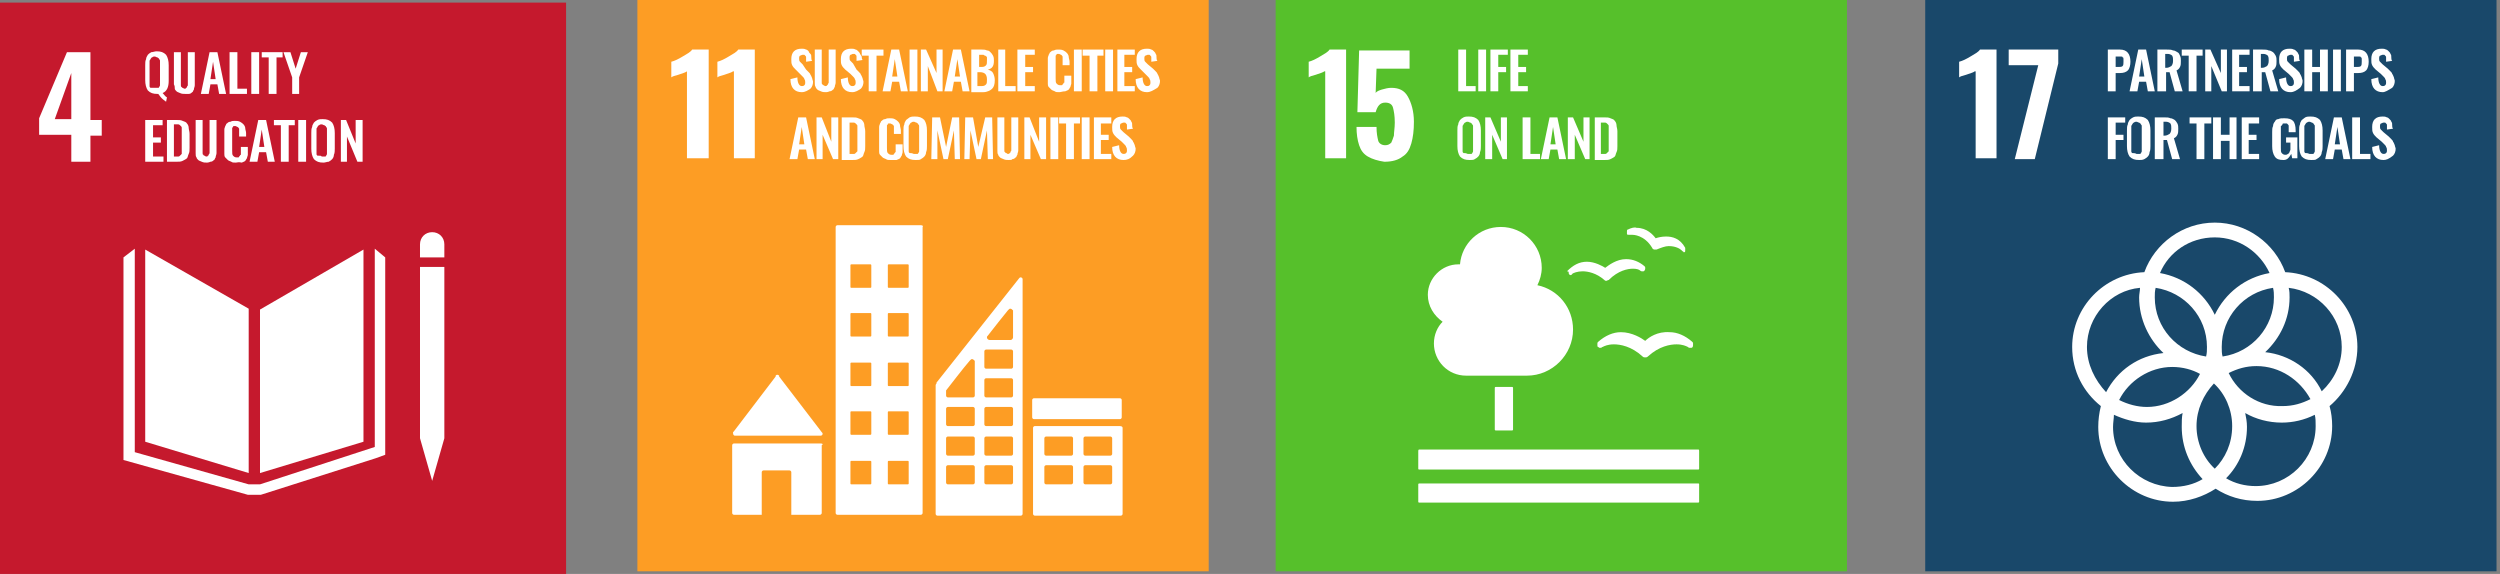 <?xml version="1.0" encoding="utf-8"?>
<!-- Generator: Adobe Illustrator 24.0.3, SVG Export Plug-In . SVG Version: 6.00 Build 0)  -->
<svg version="1.1" id="レイヤー_2_1_" xmlns="http://www.w3.org/2000/svg" xmlns:xlink="http://www.w3.org/1999/xlink" x="0px"
	 y="0px" viewBox="0 0 287.5 66" style="enable-background:new 0 0 287.5 66;" xml:space="preserve">
<rect x="0" y="0" width="287.5" height="66" fill="#808080" stroke="none"/>
<style type="text/css">
	.st0{fill:#FD9D24;}
	.st1{fill:#FFFFFF;}
	.st2{fill:#19486A;}
	.st3{fill:#C5192D;}
	.st4{fill:#56C02B;}
</style>
<g>
	<rect x="73.3" class="st0" width="65.7" height="65.7"/>
	<path class="st1" d="M79,8.2c-0.1,0.1-0.4,0.2-1,0.4c-0.4,0.1-0.7,0.2-0.8,0.3V7.1C77.6,7,78,6.8,78.5,6.5c0.5-0.3,0.9-0.5,1.1-0.8
		h1.9v12.5H79V8.2z"/>
	<path class="st1" d="M84.3,8.2c-0.1,0.1-0.4,0.2-1,0.4c-0.4,0.1-0.7,0.2-0.8,0.3V7.1c0.4-0.1,0.8-0.3,1.3-0.6
		c0.5-0.3,0.9-0.5,1.1-0.8h1.9v12.5h-2.4V8.2z"/>
	<path class="st1" d="M92.2,10.6c-0.8,0-1.3-0.5-1.3-1.5l0.8-0.2c0,0.6,0.2,1,0.5,1c0.1,0,0.2,0,0.3-0.1c0.1-0.1,0.1-0.2,0.1-0.3
		c0-0.1,0-0.3-0.1-0.4c0-0.1-0.1-0.2-0.2-0.3c-0.1-0.1-0.2-0.2-0.3-0.3L91.5,8c-0.2-0.2-0.3-0.3-0.4-0.5c-0.1-0.2-0.1-0.4-0.1-0.7
		c0-0.4,0.1-0.7,0.3-0.9c0.2-0.2,0.5-0.3,0.9-0.3c0.2,0,0.3,0,0.5,0.1c0.1,0,0.2,0.1,0.3,0.2C93,6,93.1,6.1,93.2,6.2
		c0.1,0.1,0.1,0.2,0.1,0.4c0,0.1,0,0.3,0.1,0.4l-0.7,0.1c0-0.1,0-0.2,0-0.3c0-0.1,0-0.1,0-0.2s0-0.1-0.1-0.2c0,0-0.1-0.1-0.1-0.1
		c-0.1,0-0.1,0-0.2,0c-0.1,0-0.2,0.1-0.3,0.1c-0.1,0.1-0.1,0.2-0.1,0.3c0,0.2,0,0.3,0.1,0.4c0.1,0.1,0.2,0.2,0.3,0.3L92.7,8
		c0.1,0.1,0.2,0.2,0.3,0.3c0.1,0.1,0.2,0.2,0.2,0.3c0.1,0.1,0.1,0.2,0.2,0.4c0,0.1,0.1,0.3,0.1,0.4c0,0.3-0.1,0.6-0.3,0.8
		C92.9,10.4,92.6,10.6,92.2,10.6"/>
	<path class="st1" d="M95,10.6c-0.2,0-0.4,0-0.6-0.1c-0.2-0.1-0.3-0.1-0.4-0.2c-0.1-0.1-0.2-0.2-0.2-0.3c-0.1-0.1-0.1-0.3-0.1-0.5
		c0-0.2,0-0.4,0-0.6V5.7h0.8V9c0,0.1,0,0.2,0,0.3c0,0.1,0,0.2,0,0.2c0,0.1,0,0.2,0.1,0.2c0,0.1,0.1,0.1,0.1,0.1
		c0.1,0,0.1,0.1,0.2,0.1c0.1,0,0.2,0,0.2-0.1c0.1,0,0.1-0.1,0.1-0.1c0-0.1,0.1-0.1,0.1-0.2c0-0.1,0-0.2,0-0.2c0-0.1,0-0.2,0-0.3V5.7
		h0.8v3.2c0,0.2,0,0.4,0,0.6c0,0.2-0.1,0.3-0.1,0.5c-0.1,0.1-0.1,0.3-0.2,0.3c-0.1,0.1-0.2,0.2-0.4,0.2C95.4,10.5,95.2,10.6,95,10.6
		"/>
	<path class="st1" d="M98,10.6c-0.8,0-1.3-0.5-1.3-1.5l0.8-0.2c0,0.6,0.2,1,0.5,1c0.1,0,0.2,0,0.3-0.1c0.1-0.1,0.1-0.2,0.1-0.3
		c0-0.1,0-0.3-0.1-0.4c0-0.1-0.1-0.2-0.2-0.3c-0.1-0.1-0.2-0.2-0.3-0.3L97.2,8c-0.2-0.2-0.3-0.3-0.4-0.5c-0.1-0.2-0.1-0.4-0.1-0.7
		c0-0.4,0.1-0.7,0.3-0.9c0.2-0.2,0.5-0.3,0.9-0.3c0.2,0,0.3,0,0.5,0.1c0.1,0,0.2,0.1,0.3,0.2c0.1,0.1,0.2,0.2,0.2,0.3
		C99,6.3,99,6.4,99.1,6.5c0,0.1,0,0.3,0.1,0.4l-0.7,0.1c0-0.1,0-0.2,0-0.3c0-0.1,0-0.1,0-0.2s0-0.1-0.1-0.2c0,0-0.1-0.1-0.1-0.1
		c-0.1,0-0.1,0-0.2,0c-0.1,0-0.2,0.1-0.3,0.1c-0.1,0.1-0.1,0.2-0.1,0.3c0,0.2,0,0.3,0.1,0.4c0.1,0.1,0.2,0.2,0.3,0.3L98.5,8
		c0.1,0.1,0.2,0.2,0.3,0.3c0.1,0.1,0.2,0.2,0.2,0.3c0.1,0.1,0.1,0.2,0.2,0.4c0,0.1,0.1,0.3,0.1,0.4c0,0.3-0.1,0.6-0.3,0.8
		C98.7,10.4,98.4,10.6,98,10.6"/>
	<polygon class="st1" points="99.9,10.5 99.9,6.4 99.1,6.4 99.1,5.7 101.6,5.7 101.6,6.4 100.8,6.4 100.8,10.5 	"/>
	<path class="st1" d="M102.6,8.8h0.6l-0.3-2L102.6,8.8z M101.5,10.5l1-4.8h0.9l1,4.8h-0.8l-0.2-1.1h-0.8l-0.2,1.1H101.5z"/>
	<rect x="104.6" y="5.7" class="st1" width="0.9" height="4.8"/>
	<polygon class="st1" points="105.9,10.5 105.9,5.7 106.5,5.7 107.7,8.4 107.7,5.7 108.4,5.7 108.4,10.5 107.8,10.5 106.7,7.6 
		106.7,10.5 	"/>
	<path class="st1" d="M109.8,8.8h0.6l-0.3-2L109.8,8.8z M108.6,10.5l1-4.8h0.9l1,4.8h-0.8l-0.2-1.1h-0.8l-0.2,1.1H108.6z"/>
	<path class="st1" d="M112.6,9.9h0.3c0.3,0,0.4-0.1,0.5-0.2c0.1-0.1,0.1-0.3,0.1-0.6c0-0.3-0.1-0.5-0.2-0.6
		c-0.1-0.1-0.3-0.2-0.6-0.2h-0.3V9.9z M112.6,7.7h0.3c0.3,0,0.4-0.1,0.5-0.2c0.1-0.1,0.1-0.3,0.1-0.6c0-0.1,0-0.2,0-0.3
		c0-0.1-0.1-0.1-0.2-0.2c-0.1,0-0.2-0.1-0.2-0.1c-0.1,0-0.2,0-0.4,0h-0.1V7.7z M111.7,10.5V5.7h1.2c0.2,0,0.4,0,0.6,0.1
		c0.2,0,0.3,0.1,0.4,0.2c0.1,0.1,0.2,0.2,0.3,0.4c0.1,0.2,0.1,0.4,0.1,0.6c0,0.6-0.2,0.9-0.7,1c0.3,0.1,0.5,0.2,0.6,0.4
		c0.1,0.2,0.2,0.5,0.2,0.8c0,0.5-0.1,0.8-0.3,1c-0.2,0.2-0.6,0.4-1,0.4H111.7z"/>
	<polygon class="st1" points="114.8,10.5 114.8,5.7 115.6,5.7 115.6,9.9 116.8,9.9 116.8,10.5 	"/>
	<polygon class="st1" points="117,10.5 117,5.7 119,5.7 119,6.3 117.9,6.3 117.9,7.7 118.8,7.7 118.8,8.3 117.9,8.3 117.9,9.9 
		119,9.9 119,10.5 	"/>
	<path class="st1" d="M121.8,10.6c-0.2,0-0.4,0-0.5-0.1c-0.2-0.1-0.3-0.1-0.4-0.2c-0.1-0.1-0.2-0.2-0.3-0.3
		c-0.1-0.1-0.1-0.3-0.1-0.4c0-0.2,0-0.3,0-0.5V7.3c0-0.2,0-0.4,0-0.6c0-0.2,0.1-0.3,0.1-0.4c0.1-0.1,0.1-0.3,0.2-0.3
		c0.1-0.1,0.2-0.2,0.4-0.2c0.2-0.1,0.3-0.1,0.5-0.1c0.2,0,0.4,0,0.6,0.1c0.2,0.1,0.3,0.2,0.4,0.3c0.1,0.1,0.2,0.3,0.2,0.4
		c0,0.2,0.1,0.4,0.1,0.6v0.4h-0.8V7c0-0.2,0-0.4,0-0.5c-0.1-0.2-0.2-0.2-0.4-0.3h0c-0.1,0-0.1,0-0.2,0c-0.1,0-0.1,0-0.1,0.1
		c0,0-0.1,0.1-0.1,0.1c0,0,0,0.1,0,0.2c0,0.1,0,0.1,0,0.2c0,0.1,0,0.1,0,0.2v2c0,0.3,0,0.5,0.1,0.6c0.1,0.1,0.2,0.2,0.4,0.2
		c0.1,0,0.1,0,0.2,0c0,0,0.1,0,0.1-0.1c0,0,0.1-0.1,0.1-0.1c0,0,0-0.1,0.1-0.1c0,0,0-0.1,0-0.1c0-0.1,0-0.1,0-0.2c0,0,0-0.1,0-0.2
		V8.7h0.8v0.4c0,0.2,0,0.3,0,0.5c0,0.1-0.1,0.3-0.1,0.4c-0.1,0.1-0.1,0.2-0.2,0.3c-0.1,0.1-0.2,0.1-0.4,0.2
		C122.2,10.5,122,10.6,121.8,10.6"/>
	<rect x="123.5" y="5.7" class="st1" width="0.9" height="4.8"/>
	<polygon class="st1" points="125.3,10.5 125.3,6.4 124.5,6.4 124.5,5.7 126.9,5.7 126.9,6.4 126.2,6.4 126.2,10.5 	"/>
	<rect x="127.1" y="5.7" class="st1" width="0.9" height="4.8"/>
	<polygon class="st1" points="128.5,10.5 128.5,5.7 130.5,5.7 130.5,6.3 129.3,6.3 129.3,7.7 130.2,7.7 130.2,8.3 129.3,8.3 
		129.3,9.9 130.5,9.9 130.5,10.5 	"/>
	<path class="st1" d="M131.9,10.6c-0.8,0-1.3-0.5-1.3-1.5l0.8-0.2c0,0.6,0.2,1,0.5,1c0.1,0,0.2,0,0.3-0.1c0.1-0.1,0.1-0.2,0.1-0.3
		c0-0.1,0-0.3-0.1-0.4c0-0.1-0.1-0.2-0.2-0.3c-0.1-0.1-0.2-0.2-0.3-0.3L131.2,8c-0.2-0.2-0.3-0.3-0.4-0.5c-0.1-0.2-0.1-0.4-0.1-0.7
		c0-0.4,0.1-0.7,0.3-0.9c0.2-0.2,0.5-0.3,0.9-0.3c0.2,0,0.3,0,0.5,0.1c0.1,0,0.2,0.1,0.3,0.2c0.1,0.1,0.2,0.2,0.2,0.3
		c0.1,0.1,0.1,0.2,0.1,0.4c0,0.1,0,0.3,0.1,0.4l-0.7,0.1c0-0.1,0-0.2,0-0.3c0-0.1,0-0.1,0-0.2c0-0.1,0-0.1-0.1-0.2
		c0,0-0.1-0.1-0.1-0.1c-0.1,0-0.1,0-0.2,0c-0.1,0-0.2,0.1-0.3,0.1c-0.1,0.1-0.1,0.2-0.1,0.3c0,0.2,0,0.3,0.1,0.4
		c0.1,0.1,0.2,0.2,0.3,0.3l0.6,0.5c0.1,0.1,0.2,0.2,0.3,0.3c0.1,0.1,0.2,0.2,0.2,0.3c0.1,0.1,0.1,0.2,0.2,0.4c0,0.1,0.1,0.3,0.1,0.4
		c0,0.3-0.1,0.6-0.3,0.8C132.6,10.4,132.3,10.6,131.9,10.6"/>
	<path class="st1" d="M91.9,16.6h0.6l-0.3-2L91.9,16.6z M90.8,18.3l1-4.8h0.9l1,4.8h-0.8l-0.2-1.1h-0.8l-0.2,1.1H90.8z"/>
	<polygon class="st1" points="93.9,18.3 93.9,13.5 94.5,13.5 95.6,16.3 95.6,13.5 96.4,13.5 96.4,18.3 95.8,18.3 94.6,15.5 
		94.6,18.3 	"/>
	<path class="st1" d="M97.7,17.7H98c0.1,0,0.2,0,0.2,0c0.1,0,0.1,0,0.2-0.1c0,0,0.1-0.1,0.1-0.1c0,0,0.1-0.1,0.1-0.1
		c0,0,0-0.1,0-0.2c0-0.1,0-0.2,0-0.2c0-0.1,0-0.1,0-0.3V15c0-0.1,0-0.2,0-0.3c0-0.1,0-0.1,0-0.2c0-0.1,0-0.1-0.1-0.2
		c0,0-0.1-0.1-0.1-0.1c0,0-0.1-0.1-0.2-0.1c-0.1,0-0.2,0-0.3,0h-0.2V17.7z M96.8,18.3v-4.8H98c0.3,0,0.5,0,0.7,0.1
		c0.2,0.1,0.4,0.1,0.5,0.3c0.1,0.1,0.2,0.3,0.2,0.5c0,0.2,0.1,0.4,0.1,0.7v1.7c0,0.3,0,0.5-0.1,0.7c-0.1,0.2-0.1,0.4-0.2,0.5
		c-0.1,0.1-0.3,0.2-0.5,0.3c-0.2,0.1-0.4,0.1-0.7,0.1H96.8z"/>
	<path class="st1" d="M102.4,18.4c-0.2,0-0.4,0-0.5-0.1c-0.2-0.1-0.3-0.1-0.4-0.2c-0.1-0.1-0.2-0.2-0.3-0.3
		c-0.1-0.1-0.1-0.3-0.1-0.4c0-0.2,0-0.3,0-0.5v-1.7c0-0.2,0-0.4,0-0.6c0-0.2,0.1-0.3,0.1-0.4c0.1-0.1,0.1-0.3,0.2-0.3
		c0.1-0.1,0.2-0.2,0.4-0.2c0.2-0.1,0.3-0.1,0.5-0.1c0.2,0,0.4,0,0.6,0.1c0.2,0.1,0.3,0.2,0.4,0.3c0.1,0.1,0.2,0.3,0.2,0.4
		c0,0.2,0.1,0.4,0.1,0.6v0.4h-0.8v-0.4c0-0.2,0-0.4,0-0.5c-0.1-0.2-0.2-0.2-0.4-0.3h0c-0.1,0-0.1,0-0.2,0c-0.1,0-0.1,0-0.1,0.1
		c0,0-0.1,0.1-0.1,0.1c0,0,0,0.1,0,0.2c0,0.1,0,0.1,0,0.2c0,0.1,0,0.1,0,0.2v2c0,0.3,0,0.5,0.1,0.6c0.1,0.1,0.2,0.2,0.4,0.2
		c0.1,0,0.1,0,0.2,0c0,0,0.1,0,0.1-0.1c0,0,0.1-0.1,0.1-0.1c0,0,0-0.1,0.1-0.1c0,0,0-0.1,0-0.1c0-0.1,0-0.1,0-0.2c0,0,0-0.1,0-0.2
		v-0.4h0.8v0.4c0,0.2,0,0.3,0,0.5c0,0.1-0.1,0.3-0.1,0.4c-0.1,0.1-0.1,0.2-0.2,0.3c-0.1,0.1-0.2,0.1-0.4,0.2
		C102.7,18.4,102.6,18.4,102.4,18.4"/>
	<path class="st1" d="M105.1,17.7c0.1,0,0.1,0,0.2,0c0.1,0,0.2,0,0.2,0c0.1,0,0.1-0.1,0.1-0.1c0,0,0.1-0.1,0.1-0.2
		c0-0.1,0-0.1,0-0.2c0-0.1,0-0.1,0-0.2v-2.2c0-0.1,0-0.2,0-0.3c0-0.1,0-0.1-0.1-0.2c0-0.1-0.1-0.1-0.2-0.2c-0.1,0-0.2-0.1-0.3-0.1
		c-0.1,0-0.2,0-0.3,0.1c-0.1,0-0.1,0.1-0.2,0.2c0,0.1-0.1,0.1-0.1,0.2c0,0.1,0,0.2,0,0.3V17c0,0.1,0,0.2,0,0.2c0,0.1,0,0.1,0,0.2
		c0,0.1,0,0.1,0.1,0.2C105,17.6,105,17.7,105.1,17.7 M105.3,18.4c-0.5,0-0.8-0.1-1.1-0.4c-0.2-0.3-0.3-0.7-0.3-1.2V15
		c0-0.3,0-0.5,0.1-0.7c0-0.2,0.1-0.3,0.2-0.5c0.1-0.1,0.3-0.2,0.4-0.3c0.2-0.1,0.4-0.1,0.6-0.1c0.5,0,0.8,0.1,1.1,0.4
		c0.2,0.3,0.3,0.7,0.3,1.2v1.8c0,0.2,0,0.5-0.1,0.7c0,0.2-0.1,0.4-0.2,0.5c-0.1,0.1-0.2,0.2-0.4,0.3
		C105.8,18.4,105.6,18.4,105.3,18.4"/>
	<polygon class="st1" points="107.1,18.3 107.2,13.5 108.1,13.5 108.8,16.9 109.5,13.5 110.3,13.5 110.4,18.3 109.8,18.3 109.7,15 
		109,18.3 108.5,18.3 107.8,15 107.8,18.3 	"/>
	<polygon class="st1" points="110.9,18.3 111,13.5 111.9,13.5 112.5,16.9 113.3,13.5 114.1,13.5 114.2,18.3 113.6,18.3 113.5,15 
		112.8,18.3 112.3,18.3 111.6,15 111.5,18.3 	"/>
	<path class="st1" d="M116,18.4c-0.2,0-0.4,0-0.6-0.1c-0.2-0.1-0.3-0.1-0.4-0.2c-0.1-0.1-0.2-0.2-0.2-0.3c-0.1-0.1-0.1-0.3-0.1-0.5
		c0-0.2,0-0.4,0-0.6v-3.2h0.8v3.3c0,0.1,0,0.2,0,0.3c0,0.1,0,0.2,0,0.2c0,0.1,0,0.2,0.1,0.2c0,0.1,0.1,0.1,0.1,0.1
		c0.1,0,0.1,0.1,0.2,0.1c0.1,0,0.2,0,0.2-0.1c0.1,0,0.1-0.1,0.1-0.1c0-0.1,0.1-0.1,0.1-0.2c0-0.1,0-0.2,0-0.2c0-0.1,0-0.2,0-0.3
		v-3.3h0.8v3.2c0,0.2,0,0.4,0,0.6c0,0.2-0.1,0.3-0.1,0.5c-0.1,0.1-0.1,0.3-0.2,0.3c-0.1,0.1-0.2,0.2-0.4,0.2
		C116.4,18.4,116.2,18.4,116,18.4"/>
	<polygon class="st1" points="117.8,18.3 117.8,13.5 118.4,13.5 119.5,16.3 119.5,13.5 120.3,13.5 120.3,18.3 119.7,18.3 
		118.5,15.5 118.5,18.3 	"/>
	<rect x="120.8" y="13.5" class="st1" width="0.9" height="4.8"/>
	<polygon class="st1" points="122.6,18.3 122.6,14.2 121.8,14.2 121.8,13.5 124.2,13.5 124.2,14.2 123.5,14.2 123.5,18.3 	"/>
	<rect x="124.4" y="13.5" class="st1" width="0.9" height="4.8"/>
	<polygon class="st1" points="125.8,18.3 125.8,13.5 127.8,13.5 127.8,14.2 126.6,14.2 126.6,15.5 127.5,15.5 127.5,16.1 
		126.6,16.1 126.6,17.7 127.8,17.7 127.8,18.3 	"/>
	<path class="st1" d="M129.2,18.4c-0.8,0-1.3-0.5-1.3-1.5l0.8-0.2c0,0.6,0.2,1,0.5,1c0.1,0,0.2,0,0.3-0.1c0.1-0.1,0.1-0.2,0.1-0.3
		c0-0.1,0-0.3-0.1-0.4c0-0.1-0.1-0.2-0.2-0.3c-0.1-0.1-0.2-0.2-0.3-0.3l-0.6-0.5c-0.2-0.2-0.3-0.3-0.4-0.5c-0.1-0.2-0.1-0.4-0.1-0.7
		c0-0.4,0.1-0.7,0.3-0.9c0.2-0.2,0.5-0.3,0.9-0.3c0.2,0,0.3,0,0.5,0.1c0.1,0,0.2,0.1,0.3,0.2c0.1,0.1,0.2,0.2,0.2,0.3
		c0.1,0.1,0.1,0.2,0.1,0.4c0,0.1,0,0.3,0.1,0.4l-0.7,0.1c0-0.1,0-0.2,0-0.3c0-0.1,0-0.1,0-0.2c0-0.1,0-0.1-0.1-0.2
		c0,0-0.1-0.1-0.1-0.1c-0.1,0-0.1,0-0.2,0c-0.1,0-0.2,0.1-0.3,0.1c-0.1,0.1-0.1,0.2-0.1,0.3c0,0.2,0,0.3,0.1,0.4
		c0.1,0.1,0.2,0.2,0.3,0.3l0.6,0.5c0.1,0.1,0.2,0.2,0.3,0.3c0.1,0.1,0.2,0.2,0.2,0.3c0.1,0.1,0.1,0.2,0.2,0.4c0,0.1,0.1,0.3,0.1,0.4
		c0,0.3-0.1,0.6-0.3,0.8C129.9,18.3,129.6,18.4,129.2,18.4"/>
	<path class="st1" d="M84.5,50.1h0.1h9.8c0.1,0,0.2-0.1,0.2-0.2c0-0.1,0-0.1-0.1-0.2l0,0l-4.9-6.4l0-0.1c0,0-0.1-0.1-0.2-0.1
		c-0.1,0-0.1,0-0.2,0.1l0,0l0,0.1l-4.8,6.3l-0.1,0.1c0,0,0,0.1,0,0.1C84.3,50,84.4,50.1,84.5,50.1"/>
	<path class="st1" d="M94.4,51h-10c-0.1,0-0.2,0.1-0.2,0.2v7.8c0,0.1,0.1,0.2,0.2,0.2h3.2v-4.9c0-0.1,0.1-0.2,0.2-0.2h3
		c0.1,0,0.2,0.1,0.2,0.2v4.9h3.3c0.1,0,0.2-0.1,0.2-0.2v-7.8C94.7,51.1,94.6,51,94.4,51"/>
	<path class="st1" d="M127.9,52.2c0,0.1-0.1,0.2-0.2,0.2h-2.9c-0.1,0-0.2-0.1-0.2-0.2v-1.8c0-0.1,0.1-0.2,0.2-0.2h2.9
		c0.1,0,0.2,0.1,0.2,0.2V52.2z M127.9,55.5c0,0.1-0.1,0.2-0.2,0.2h-2.9c-0.1,0-0.2-0.1-0.2-0.2v-1.8c0-0.1,0.1-0.2,0.2-0.2h2.9
		c0.1,0,0.2,0.1,0.2,0.2V55.5z M123.4,52.2c0,0.1-0.1,0.2-0.2,0.2h-2.9c-0.1,0-0.2-0.1-0.2-0.2v-1.8c0-0.1,0.1-0.2,0.2-0.2h2.9
		c0.1,0,0.2,0.1,0.2,0.2V52.2z M123.4,55.5c0,0.1-0.1,0.2-0.2,0.2h-2.9c-0.1,0-0.2-0.1-0.2-0.2v-1.8c0-0.1,0.1-0.2,0.2-0.2h2.9
		c0.1,0,0.2,0.1,0.2,0.2V55.5z M128.8,49H119c-0.1,0-0.2,0.1-0.2,0.2v9.9c0,0.1,0.1,0.2,0.2,0.2h9.9c0.1,0,0.2-0.1,0.2-0.2v-9.9
		C129.1,49.1,129,49,128.8,49"/>
	<path class="st1" d="M104.5,33c0,0.1-0.1,0.1-0.1,0.1h-2.2c-0.1,0-0.1-0.1-0.1-0.1v-2.5c0-0.1,0.1-0.1,0.1-0.1h2.2
		c0.1,0,0.1,0.1,0.1,0.1V33z M104.5,38.6c0,0.1-0.1,0.1-0.1,0.1h-2.2c-0.1,0-0.1-0.1-0.1-0.1v-2.5c0-0.1,0.1-0.1,0.1-0.1h2.2
		c0.1,0,0.1,0.1,0.1,0.1V38.6z M104.5,44.3c0,0.1-0.1,0.1-0.1,0.1h-2.2c-0.1,0-0.1-0.1-0.1-0.1v-2.5c0-0.1,0.1-0.1,0.1-0.1h2.2
		c0.1,0,0.1,0.1,0.1,0.1V44.3z M104.5,49.9c0,0.1-0.1,0.1-0.1,0.1h-2.2c-0.1,0-0.1-0.1-0.1-0.1v-2.5c0-0.1,0.1-0.1,0.1-0.1h2.2
		c0.1,0,0.1,0.1,0.1,0.1V49.9z M104.5,55.6c0,0.1-0.1,0.1-0.1,0.1h-2.2c-0.1,0-0.1-0.1-0.1-0.1v-2.5c0-0.1,0.1-0.1,0.1-0.1h2.2
		c0.1,0,0.1,0.1,0.1,0.1V55.6z M100.2,33c0,0.1-0.1,0.1-0.1,0.1h-2.2c-0.1,0-0.1-0.1-0.1-0.1v-2.5c0-0.1,0.1-0.1,0.1-0.1h2.2
		c0.1,0,0.1,0.1,0.1,0.1V33z M100.2,38.6c0,0.1-0.1,0.1-0.1,0.1h-2.2c-0.1,0-0.1-0.1-0.1-0.1v-2.5c0-0.1,0.1-0.1,0.1-0.1h2.2
		c0.1,0,0.1,0.1,0.1,0.1V38.6z M100.2,44.3c0,0.1-0.1,0.1-0.1,0.1h-2.2c-0.1,0-0.1-0.1-0.1-0.1v-2.5c0-0.1,0.1-0.1,0.1-0.1h2.2
		c0.1,0,0.1,0.1,0.1,0.1V44.3z M100.2,49.9c0,0.1-0.1,0.1-0.1,0.1h-2.2c-0.1,0-0.1-0.1-0.1-0.1v-2.5c0-0.1,0.1-0.1,0.1-0.1h2.2
		c0.1,0,0.1,0.1,0.1,0.1V49.9z M100.2,55.6c0,0.1-0.1,0.1-0.1,0.1h-2.2c-0.1,0-0.1-0.1-0.1-0.1v-2.5c0-0.1,0.1-0.1,0.1-0.1h2.2
		c0.1,0,0.1,0.1,0.1,0.1V55.6z M105.9,25.9h-9.6c-0.1,0-0.2,0.1-0.2,0.2v32.9c0,0.1,0.1,0.2,0.2,0.2h9.6c0.1,0,0.2-0.1,0.2-0.2V26.1
		C106.2,26,106.1,25.9,105.9,25.9"/>
	<path class="st1" d="M129,48c0,0.1-0.1,0.2-0.2,0.2h-9.9c-0.1,0-0.2-0.1-0.2-0.2v-2c0-0.1,0.1-0.2,0.2-0.2h9.9
		c0.1,0,0.2,0.1,0.2,0.2V48z"/>
	<path class="st1" d="M116.5,42.2c0,0.1-0.1,0.2-0.2,0.2h-2.9c-0.1,0-0.2-0.1-0.2-0.2v-1.8c0-0.1,0.1-0.2,0.2-0.2h2.9
		c0.1,0,0.2,0.1,0.2,0.2V42.2z M116.5,45.5c0,0.1-0.1,0.2-0.2,0.2h-2.9c-0.1,0-0.2-0.1-0.2-0.2v-1.8c0-0.1,0.1-0.2,0.2-0.2h2.9
		c0.1,0,0.2,0.1,0.2,0.2V45.5z M116.5,48.8c0,0.1-0.1,0.2-0.2,0.2h-2.9c-0.1,0-0.2-0.1-0.2-0.2V47c0-0.1,0.1-0.2,0.2-0.2h2.9
		c0.1,0,0.2,0.1,0.2,0.2V48.8z M116.5,52.2c0,0.1-0.1,0.2-0.2,0.2h-2.9c-0.1,0-0.2-0.1-0.2-0.2v-1.8c0-0.1,0.1-0.2,0.2-0.2h2.9
		c0.1,0,0.2,0.1,0.2,0.2V52.2z M116.5,55.5c0,0.1-0.1,0.2-0.2,0.2h-2.9c-0.1,0-0.2-0.1-0.2-0.2v-1.8c0-0.1,0.1-0.2,0.2-0.2h2.9
		c0.1,0,0.2,0.1,0.2,0.2V55.5z M112.1,41.5L112.1,41.5v4c0,0.1-0.1,0.2-0.2,0.2H109c-0.1,0-0.2-0.1-0.2-0.2V45v0c0,0,0-0.1,0-0.1
		c0,0,0,0,0,0c0,0,0,0,0,0c0,0,0,0,0,0c0.4-0.5,2-2.6,2.7-3.4l0.1-0.1c0.1-0.1,0.1-0.1,0.2-0.1c0.1,0,0.2,0.1,0.3,0.2V41.5z
		 M112.1,48.8c0,0.1-0.1,0.2-0.2,0.2H109c-0.1,0-0.2-0.1-0.2-0.2V47c0-0.1,0.1-0.2,0.2-0.2h2.9c0.1,0,0.2,0.1,0.2,0.2V48.8z
		 M112.1,52.2c0,0.1-0.1,0.2-0.2,0.2H109c-0.1,0-0.2-0.1-0.2-0.2v-1.8c0-0.1,0.1-0.2,0.2-0.2h2.9c0.1,0,0.2,0.1,0.2,0.2V52.2z
		 M112.1,55.5c0,0.1-0.1,0.2-0.2,0.2H109c-0.1,0-0.2-0.1-0.2-0.2v-1.8c0-0.1,0.1-0.2,0.2-0.2h2.9c0.1,0,0.2,0.1,0.2,0.2V55.5z
		 M113.6,38.6L113.6,38.6c0.7-0.9,1.8-2.3,2.3-2.9l0.1-0.1c0.1-0.1,0.1-0.1,0.2-0.1c0.1,0,0.2,0.1,0.3,0.2v0.1V36v2.8
		c0,0.1-0.1,0.3-0.3,0.3c0,0,0,0,0,0s0,0,0,0h-2.3h-0.1c0,0,0,0,0,0c0,0,0,0,0,0c-0.1,0-0.3-0.1-0.3-0.3
		C113.5,38.7,113.5,38.7,113.6,38.6 M117.6,32.1c0-0.1-0.1-0.2-0.2-0.2c-0.1,0-0.1,0-0.1,0c0,0,0,0,0,0l-0.1,0.1l-9.5,12l0,0.1
		c0,0-0.1,0.1-0.1,0.2v0v14.8c0,0.1,0.1,0.2,0.2,0.2h9.6c0.1,0,0.2-0.1,0.2-0.2L117.6,32.1C117.6,32.2,117.6,32.1,117.6,32.1"/>
</g>
<g>
	<rect x="221.4" y="0" class="st2" width="65.7" height="65.7"/>
	<path class="st1" d="M263.4,10.6c-0.8,0-1.3-0.5-1.3-1.5l0.8-0.2c0,0.6,0.2,1,0.5,1c0.1,0,0.2,0,0.3-0.1c0.1-0.1,0.1-0.2,0.1-0.3
		c0-0.1,0-0.3-0.1-0.4c0-0.1-0.1-0.2-0.2-0.3c-0.1-0.1-0.2-0.2-0.3-0.3L262.6,8c-0.2-0.2-0.3-0.3-0.4-0.5c-0.1-0.2-0.1-0.4-0.1-0.7
		c0-0.4,0.1-0.7,0.3-0.9c0.2-0.2,0.5-0.3,0.9-0.3c0.2,0,0.3,0,0.5,0.1c0.1,0,0.2,0.1,0.3,0.2c0.1,0.1,0.2,0.2,0.2,0.3
		c0.1,0.1,0.1,0.2,0.1,0.4c0,0.1,0,0.3,0.1,0.4l-0.7,0.1c0-0.1,0-0.2,0-0.3c0-0.1,0-0.1,0-0.2c0-0.1,0-0.1-0.1-0.2
		c0,0-0.1-0.1-0.1-0.1c-0.1,0-0.1,0-0.2,0c-0.1,0-0.2,0.1-0.3,0.1c-0.1,0.1-0.1,0.2-0.1,0.3c0,0.2,0,0.3,0.1,0.4
		c0.1,0.1,0.2,0.2,0.3,0.3l0.6,0.5c0.1,0.1,0.2,0.2,0.3,0.3c0.1,0.1,0.2,0.2,0.2,0.3c0.1,0.1,0.1,0.2,0.2,0.4c0,0.1,0.1,0.3,0.1,0.4
		c0,0.3-0.1,0.6-0.3,0.8C264.1,10.4,263.8,10.6,263.4,10.6"/>
	<polygon class="st1" points="265,10.5 265,5.7 265.9,5.7 265.9,7.7 266.8,7.7 266.8,5.7 267.7,5.7 267.7,10.5 266.8,10.5 
		266.8,8.3 265.9,8.3 265.9,10.5 	"/>
	<rect x="268.3" y="5.7" class="st1" width="0.9" height="4.8"/>
	<path class="st1" d="M270.7,7.7h0.3c0.2,0,0.4,0,0.5-0.1c0.1-0.1,0.1-0.3,0.1-0.5c0-0.1,0-0.3,0-0.3c0-0.1,0-0.2-0.1-0.2
		c0-0.1-0.1-0.1-0.2-0.1c-0.1,0-0.2,0-0.3,0h-0.3V7.7z M269.8,10.5V5.7h1.4c0.8,0,1.2,0.5,1.2,1.4c0,0.4-0.1,0.8-0.3,1
		c-0.2,0.2-0.5,0.3-0.9,0.3h-0.5v2.1H269.8z"/>
	<path class="st1" d="M274,10.6c-0.8,0-1.3-0.5-1.3-1.5l0.8-0.2c0,0.6,0.2,1,0.5,1c0.1,0,0.2,0,0.3-0.1c0.1-0.1,0.1-0.2,0.1-0.3
		c0-0.1,0-0.3-0.1-0.4c0-0.1-0.1-0.2-0.2-0.3c-0.1-0.1-0.2-0.2-0.3-0.3L273.2,8c-0.2-0.2-0.3-0.3-0.4-0.5c-0.1-0.2-0.1-0.4-0.1-0.7
		c0-0.4,0.1-0.7,0.3-0.9c0.2-0.2,0.5-0.3,0.9-0.3c0.2,0,0.3,0,0.5,0.1c0.1,0,0.2,0.1,0.3,0.2c0.1,0.1,0.2,0.2,0.2,0.3
		c0.1,0.1,0.1,0.2,0.1,0.4c0,0.1,0,0.3,0.1,0.4l-0.7,0.1c0-0.1,0-0.2,0-0.3c0-0.1,0-0.1,0-0.2c0-0.1,0-0.1-0.1-0.2
		c0,0-0.1-0.1-0.1-0.1c-0.1,0-0.1,0-0.2,0c-0.1,0-0.2,0.1-0.3,0.1c-0.1,0.1-0.1,0.2-0.1,0.3c0,0.2,0,0.3,0.1,0.4
		c0.1,0.1,0.2,0.2,0.3,0.3l0.6,0.5c0.1,0.1,0.2,0.2,0.3,0.3c0.1,0.1,0.2,0.2,0.2,0.3c0.1,0.1,0.1,0.2,0.2,0.4c0,0.1,0.1,0.3,0.1,0.4
		c0,0.3-0.1,0.6-0.3,0.8C274.6,10.4,274.3,10.6,274,10.6"/>
	<path class="st1" d="M262.6,18.4c-0.5,0-0.8-0.1-1-0.4c-0.2-0.3-0.3-0.7-0.3-1.2v-1.6c0-0.3,0-0.5,0.1-0.7c0-0.2,0.1-0.4,0.2-0.5
		c0.1-0.2,0.2-0.3,0.4-0.3c0.2-0.1,0.4-0.1,0.7-0.1c0.5,0,0.8,0.1,1,0.3c0.2,0.2,0.3,0.6,0.3,1.1v0.2h-0.8v-0.2c0-0.1,0-0.2,0-0.3
		c0-0.1,0-0.1,0-0.2c0-0.1,0-0.1-0.1-0.2c0,0-0.1-0.1-0.1-0.1s-0.1,0-0.2,0c-0.1,0-0.1,0-0.2,0s-0.1,0-0.1,0.1c0,0-0.1,0.1-0.1,0.1
		c0,0,0,0.1-0.1,0.1c0,0,0,0.1,0,0.2c0,0.1,0,0.1,0,0.2c0,0.1,0,0.1,0,0.2v1.9c0,0.3,0,0.5,0.1,0.6s0.2,0.2,0.4,0.2
		c0.1,0,0.2,0,0.3-0.1c0.1,0,0.1-0.1,0.2-0.2c0-0.1,0.1-0.2,0.1-0.3c0-0.1,0-0.2,0-0.4v-0.4h-0.5v-0.6h1.3v2.4h-0.6l-0.1-0.5
		C263.2,18.2,263,18.4,262.6,18.4"/>
	<path class="st1" d="M265.6,17.7c0.1,0,0.1,0,0.2,0c0.1,0,0.2,0,0.2,0c0.1,0,0.1-0.1,0.1-0.1c0,0,0.1-0.1,0.1-0.2
		c0-0.1,0-0.1,0-0.2s0-0.1,0-0.2v-2.2c0-0.1,0-0.2,0-0.3c0-0.1,0-0.1-0.1-0.2c0-0.1-0.1-0.1-0.2-0.2c-0.1,0-0.2-0.1-0.3-0.1
		s-0.2,0-0.3,0.1c-0.1,0-0.1,0.1-0.2,0.2c0,0.1-0.1,0.1-0.1,0.2c0,0.1,0,0.2,0,0.3V17c0,0.1,0,0.2,0,0.2c0,0.1,0,0.1,0,0.2
		c0,0.1,0,0.1,0.1,0.2C265.5,17.6,265.5,17.7,265.6,17.7 M265.8,18.4c-0.5,0-0.8-0.1-1.1-0.4c-0.2-0.3-0.3-0.7-0.3-1.2V15
		c0-0.3,0-0.5,0.1-0.7c0-0.2,0.1-0.3,0.2-0.5c0.1-0.1,0.3-0.2,0.4-0.3c0.2-0.1,0.4-0.1,0.6-0.1c0.5,0,0.8,0.1,1.1,0.4
		c0.2,0.3,0.3,0.7,0.3,1.2v1.8c0,0.2,0,0.5-0.1,0.7c0,0.2-0.1,0.4-0.2,0.5c-0.1,0.1-0.2,0.2-0.4,0.3
		C266.3,18.4,266.1,18.4,265.8,18.4"/>
	<path class="st1" d="M268.5,16.6h0.6l-0.3-2L268.5,16.6z M267.4,18.3l1-4.8h0.9l1,4.8h-0.8l-0.2-1.1h-0.8l-0.2,1.1H267.4z"/>
	<polygon class="st1" points="270.5,18.3 270.5,13.5 271.4,13.5 271.4,17.7 272.6,17.7 272.6,18.3 	"/>
	<path class="st1" d="M274.1,18.4c-0.8,0-1.3-0.5-1.3-1.5l0.8-0.2c0,0.6,0.2,1,0.5,1c0.1,0,0.2,0,0.3-0.1c0.1-0.1,0.1-0.2,0.1-0.3
		c0-0.1,0-0.3-0.1-0.4c0-0.1-0.1-0.2-0.2-0.3c-0.1-0.1-0.2-0.2-0.3-0.3l-0.6-0.5c-0.2-0.2-0.3-0.3-0.4-0.5c-0.1-0.2-0.1-0.4-0.1-0.7
		c0-0.4,0.1-0.7,0.3-0.9c0.2-0.2,0.5-0.3,0.9-0.3c0.2,0,0.3,0,0.5,0.1c0.1,0,0.2,0.1,0.3,0.2c0.1,0.1,0.2,0.2,0.2,0.3
		c0.1,0.1,0.1,0.2,0.1,0.4c0,0.1,0,0.3,0.1,0.4l-0.7,0.1c0-0.1,0-0.2,0-0.3c0-0.1,0-0.1,0-0.2c0-0.1,0-0.1-0.1-0.2
		c0,0-0.1-0.1-0.1-0.1c-0.1,0-0.1,0-0.2,0c-0.1,0-0.2,0.1-0.3,0.1c-0.1,0.1-0.1,0.2-0.1,0.3c0,0.2,0,0.3,0.1,0.4
		c0.1,0.1,0.2,0.2,0.3,0.3l0.6,0.5c0.1,0.1,0.2,0.2,0.3,0.3c0.1,0.1,0.2,0.2,0.2,0.3c0.1,0.1,0.1,0.2,0.2,0.4c0,0.1,0.1,0.3,0.1,0.4
		c0,0.3-0.1,0.6-0.3,0.8C274.7,18.3,274.4,18.4,274.1,18.4"/>
	<path class="st1" d="M227.1,8.2c-0.1,0.1-0.4,0.2-1,0.4c-0.4,0.1-0.7,0.2-0.8,0.3V7.1c0.4-0.1,0.8-0.3,1.3-0.6
		c0.5-0.3,0.9-0.5,1.1-0.8h1.9v12.5h-2.4V8.2z"/>
	<polygon class="st1" points="234.4,7.5 231,7.5 231,5.7 236.7,5.7 236.7,7.3 234,18.3 231.7,18.3 	"/>
	<path class="st1" d="M243.3,7.7h0.3c0.2,0,0.4,0,0.5-0.1c0.1-0.1,0.1-0.3,0.1-0.5c0-0.1,0-0.3,0-0.3c0-0.1,0-0.2-0.1-0.2
		c0-0.1-0.1-0.1-0.2-0.1c-0.1,0-0.2,0-0.3,0h-0.3V7.7z M242.4,10.5V5.7h1.4c0.8,0,1.2,0.5,1.2,1.4c0,0.4-0.1,0.8-0.3,1
		c-0.2,0.2-0.5,0.3-0.9,0.3h-0.5v2.1H242.4z"/>
	<path class="st1" d="M246,8.8h0.6l-0.3-2L246,8.8z M244.9,10.5l1-4.8h0.9l1,4.8h-0.8l-0.2-1.1h-0.8l-0.2,1.1H244.9z"/>
	<path class="st1" d="M248.9,7.8h0.2c0.3,0,0.4-0.1,0.6-0.2c0.1-0.1,0.2-0.3,0.2-0.6c0-0.3,0-0.4-0.1-0.6c-0.1-0.1-0.3-0.2-0.5-0.2
		h-0.3V7.8z M248.1,10.5V5.7h1.1c0.3,0,0.5,0,0.7,0.1c0.2,0,0.3,0.1,0.5,0.2s0.2,0.2,0.3,0.4c0.1,0.2,0.1,0.4,0.1,0.6
		c0,0.3,0,0.5-0.1,0.7c-0.1,0.2-0.2,0.3-0.4,0.4l0.7,2.4h-0.9l-0.6-2.2h-0.4v2.2H248.1z"/>
	<polygon class="st1" points="251.7,10.5 251.7,6.4 250.9,6.4 250.9,5.7 253.3,5.7 253.3,6.4 252.6,6.4 252.6,10.5 	"/>
	<polygon class="st1" points="253.6,10.5 253.6,5.7 254.2,5.7 255.4,8.4 255.4,5.7 256.1,5.7 256.1,10.5 255.5,10.5 254.3,7.6 
		254.3,10.5 	"/>
	<polygon class="st1" points="256.7,10.5 256.7,5.7 258.7,5.7 258.7,6.3 257.5,6.3 257.5,7.7 258.4,7.7 258.4,8.3 257.5,8.3 
		257.5,9.9 258.7,9.9 258.7,10.5 	"/>
	<path class="st1" d="M259.9,7.8h0.2c0.3,0,0.4-0.1,0.6-0.2c0.1-0.1,0.2-0.3,0.2-0.6c0-0.3,0-0.4-0.1-0.6c-0.1-0.1-0.3-0.2-0.5-0.2
		h-0.3V7.8z M259.1,10.5V5.7h1.1c0.3,0,0.5,0,0.7,0.1c0.2,0,0.3,0.1,0.5,0.2c0.1,0.1,0.2,0.2,0.3,0.4c0.1,0.2,0.1,0.4,0.1,0.6
		c0,0.3,0,0.5-0.1,0.7c-0.1,0.2-0.2,0.3-0.4,0.4l0.7,2.4h-0.9l-0.6-2.2h-0.4v2.2H259.1z"/>
	<polygon class="st1" points="242.4,18.3 242.4,13.5 244.4,13.5 244.4,14.1 243.3,14.1 243.3,15.5 244.2,15.5 244.2,16.1 
		243.3,16.1 243.3,18.3 	"/>
	<path class="st1" d="M245.7,17.7c0.1,0,0.1,0,0.2,0s0.2,0,0.2,0c0.1,0,0.1-0.1,0.1-0.1c0,0,0.1-0.1,0.1-0.2c0-0.1,0-0.1,0-0.2
		s0-0.1,0-0.2v-2.2c0-0.1,0-0.2,0-0.3c0-0.1,0-0.1-0.1-0.2c0-0.1-0.1-0.1-0.2-0.2c-0.1,0-0.2-0.1-0.3-0.1c-0.1,0-0.2,0-0.3,0.1
		c-0.1,0-0.1,0.1-0.2,0.2c0,0.1-0.1,0.1-0.1,0.2c0,0.1,0,0.2,0,0.3V17c0,0.1,0,0.2,0,0.2s0,0.1,0,0.2c0,0.1,0,0.1,0.1,0.2
		C245.6,17.6,245.7,17.7,245.7,17.7 M246,18.4c-0.5,0-0.8-0.1-1.1-0.4c-0.2-0.3-0.3-0.7-0.3-1.2V15c0-0.3,0-0.5,0.1-0.7
		c0-0.2,0.1-0.3,0.2-0.5c0.1-0.1,0.2-0.2,0.4-0.3c0.2-0.1,0.4-0.1,0.6-0.1c0.5,0,0.8,0.1,1.1,0.4c0.2,0.3,0.3,0.7,0.3,1.2v1.8
		c0,0.2,0,0.5-0.1,0.7c0,0.2-0.1,0.4-0.2,0.5c-0.1,0.1-0.2,0.2-0.4,0.3C246.4,18.4,246.2,18.4,246,18.4"/>
	<path class="st1" d="M248.7,15.6h0.2c0.3,0,0.4-0.1,0.6-0.2c0.1-0.1,0.2-0.3,0.2-0.6c0-0.3,0-0.4-0.1-0.6c-0.1-0.1-0.3-0.2-0.5-0.2
		h-0.3V15.6z M247.8,18.3v-4.8h1.1c0.3,0,0.5,0,0.7,0.1c0.2,0,0.3,0.1,0.5,0.2c0.1,0.1,0.2,0.2,0.3,0.4c0.1,0.2,0.1,0.4,0.1,0.6
		c0,0.3,0,0.5-0.1,0.7c-0.1,0.2-0.2,0.3-0.4,0.4l0.7,2.4h-0.9l-0.6-2.2h-0.4v2.2H247.8z"/>
	<polygon class="st1" points="252.6,18.3 252.6,14.2 251.8,14.2 251.8,13.5 254.3,13.5 254.3,14.2 253.5,14.2 253.5,18.3 	"/>
	<polygon class="st1" points="254.5,18.3 254.5,13.5 255.4,13.5 255.4,15.5 256.4,15.5 256.4,13.5 257.2,13.5 257.2,18.3 
		256.4,18.3 256.4,16.2 255.4,16.2 255.4,18.3 	"/>
	<polygon class="st1" points="257.8,18.3 257.8,13.5 259.8,13.5 259.8,14.2 258.6,14.2 258.6,15.5 259.5,15.5 259.5,16.1 
		258.6,16.1 258.6,17.7 259.8,17.7 259.8,18.3 	"/>
	<path class="st1" d="M260.5,40.5c1.7-1.6,2.8-3.8,2.8-6.3c0-0.4,0-0.7-0.1-1.1c3.4,0.4,6.1,3.3,6.1,6.8c0,2-0.9,3.8-2.3,5.1
		C265.8,42.5,263.3,40.8,260.5,40.5 M266.3,49c0,3.8-3.1,6.9-6.9,6.9c-1.2,0-2.4-0.3-3.4-0.9c1.5-1.5,2.4-3.6,2.4-5.9
		c0-0.6-0.1-1.1-0.2-1.6c1.2,0.7,2.7,1.1,4.2,1.1c1.3,0,2.6-0.3,3.8-0.9C266.3,48.1,266.3,48.5,266.3,49 M243,49.1
		c0-0.5,0.1-1,0.1-1.4c1.1,0.5,2.4,0.9,3.7,0.9c1.5,0,2.9-0.4,4.2-1.1c-0.1,0.5-0.1,1-0.1,1.6c0,2.3,0.9,4.4,2.4,6
		c-1,0.6-2.2,0.9-3.5,0.9C246.1,55.9,243,52.9,243,49.1 M240,39.9c0-3.5,2.7-6.5,6.1-6.8c0,0.4-0.1,0.7-0.1,1.1
		c0,2.5,1.1,4.8,2.8,6.4c-2.9,0.3-5.3,2-6.6,4.5C240.9,43.7,240,41.9,240,39.9 M254.7,27.3c2.8,0,5.2,1.7,6.3,4.1
		c-2.8,0.5-5.1,2.3-6.3,4.8c-1.2-2.5-3.5-4.3-6.3-4.8C249.4,29,251.8,27.3,254.7,27.3 M256.3,42.9c1-0.5,2-0.8,3.2-0.8
		c2.7,0,5,1.6,6.2,3.8c-1,0.5-2,0.8-3.2,0.8C259.8,46.8,257.4,45.2,256.3,42.9 M253,43c-1.1,2.2-3.5,3.8-6.1,3.8
		c-1.1,0-2.2-0.3-3.2-0.8c1.1-2.2,3.5-3.8,6.1-3.8C251,42.2,252.1,42.5,253,43 M247.9,33.1c3.3,0.5,5.9,3.3,5.9,6.8
		c0,0.4,0,0.7-0.1,1.1c-3.3-0.5-5.9-3.3-5.9-6.8C247.8,33.8,247.8,33.5,247.9,33.1 M254.7,53.9c-1.3-1.2-2.1-3-2.1-4.9
		c0-1.9,0.8-3.6,2-4.9c1.3,1.2,2.1,3,2.1,4.9C256.7,51,255.9,52.7,254.7,53.9 M261.5,34.2c0,3.4-2.5,6.3-5.9,6.8
		c-0.1-0.3-0.1-0.7-0.1-1.1c0-3.4,2.5-6.3,5.9-6.8C261.5,33.5,261.5,33.8,261.5,34.2 M271.1,39.9c0-4.6-3.7-8.4-8.3-8.6
		c-1.2-3.3-4.4-5.7-8.1-5.7c-3.7,0-6.9,2.4-8.1,5.7c-4.6,0.2-8.3,4-8.3,8.6c0,2.8,1.3,5.2,3.3,6.8c-0.2,0.8-0.3,1.6-0.3,2.4
		c0,4.7,3.9,8.6,8.6,8.6c1.8,0,3.5-0.6,4.9-1.5c1.4,0.9,3,1.4,4.8,1.4c4.7,0,8.6-3.9,8.6-8.6c0-0.8-0.1-1.6-0.3-2.3
		C269.8,45.1,271.1,42.6,271.1,39.9"/>
</g>
<g>
	<rect x="-0.6" y="0.3" class="st3" width="65.7" height="65.7"/>
	<path class="st1" d="M8.2,13.7V8.4l-1.9,5.3H8.2z M8.2,15.5H4.5v-1.9L7.7,6h2.7v7.8h1.3v1.8h-1.3v3H8.2V15.5z"/>
	<path class="st1" d="M17.8,10.1c0.1,0,0.1,0,0.2,0c0.1,0,0.2,0,0.2,0c0.1,0,0.1-0.1,0.1-0.1c0,0,0.1-0.1,0.1-0.2c0-0.1,0-0.1,0-0.2
		c0-0.1,0-0.1,0-0.2V7.3c0-0.1,0-0.2,0-0.3c0-0.1,0-0.1-0.1-0.2c0-0.1-0.1-0.1-0.2-0.2c-0.1,0-0.2-0.1-0.3-0.1c-0.1,0-0.2,0-0.3,0.1
		c-0.1,0-0.1,0.1-0.2,0.2c0,0.1-0.1,0.1-0.1,0.2c0,0.1,0,0.2,0,0.3v2.2c0,0.1,0,0.2,0,0.2c0,0.1,0,0.1,0,0.2c0,0.1,0,0.1,0.1,0.2
		C17.7,10.1,17.8,10.1,17.8,10.1 M19.1,11.7c-0.1-0.1-0.3-0.2-0.5-0.4c-0.2-0.2-0.3-0.4-0.4-0.5c0,0-0.1,0-0.1,0
		c-0.5,0-0.8-0.1-1.1-0.4c-0.2-0.3-0.3-0.7-0.3-1.2V7.5c0-0.3,0-0.5,0.1-0.7c0-0.2,0.1-0.3,0.2-0.5c0.1-0.1,0.2-0.2,0.4-0.3
		C17.6,6,17.8,5.9,18,5.9c0.5,0,0.8,0.1,1.1,0.4c0.2,0.3,0.3,0.7,0.3,1.2v1.8c0,0.7-0.2,1.2-0.7,1.4c0.2,0.2,0.3,0.4,0.5,0.5
		L19.1,11.7z"/>
	<path class="st1" d="M21.3,10.8c-0.2,0-0.4,0-0.6-0.1c-0.2-0.1-0.3-0.1-0.4-0.2c-0.1-0.1-0.2-0.2-0.2-0.3C20.1,10,20.1,9.9,20,9.7
		c0-0.2,0-0.4,0-0.6V6h0.8v3.3c0,0.1,0,0.2,0,0.3c0,0.1,0,0.2,0,0.2c0,0.1,0,0.2,0.1,0.2c0,0.1,0.1,0.1,0.1,0.1
		c0.1,0,0.1,0.1,0.2,0.1c0.1,0,0.2,0,0.2-0.1c0.1,0,0.1-0.1,0.1-0.1c0-0.1,0.1-0.1,0.1-0.2c0-0.1,0-0.2,0-0.2c0-0.1,0-0.2,0-0.3V6
		h0.8v3.2c0,0.2,0,0.4,0,0.6c0,0.2-0.1,0.3-0.1,0.5c-0.1,0.1-0.1,0.3-0.2,0.3c-0.1,0.1-0.2,0.2-0.4,0.2
		C21.7,10.8,21.6,10.8,21.3,10.8"/>
	<path class="st1" d="M24.2,9.1h0.6l-0.3-2L24.2,9.1z M23.1,10.8l1-4.8H25l1,4.8h-0.8l-0.2-1.1h-0.8l-0.2,1.1H23.1z"/>
	<polygon class="st1" points="26.4,10.8 26.4,6 27.3,6 27.3,10.2 28.4,10.2 28.4,10.8 	"/>
	<rect x="28.9" y="6" class="st1" width="0.9" height="4.8"/>
	<polygon class="st1" points="30.9,10.8 30.9,6.6 30.1,6.6 30.1,6 32.5,6 32.5,6.6 31.8,6.6 31.8,10.8 	"/>
	<polygon class="st1" points="33.6,10.8 33.6,8.9 32.6,6 33.4,6 34,7.9 34.6,6 35.4,6 34.4,8.9 34.4,10.8 	"/>
	<polygon class="st1" points="16.7,18.6 16.7,13.8 18.7,13.8 18.7,14.4 17.6,14.4 17.6,15.8 18.5,15.8 18.5,16.4 17.6,16.4 17.6,18 
		18.8,18 18.8,18.6 	"/>
	<path class="st1" d="M20.1,18h0.2c0.1,0,0.2,0,0.2,0c0.1,0,0.1,0,0.2-0.1c0,0,0.1-0.1,0.1-0.1c0,0,0.1-0.1,0.1-0.1c0,0,0-0.1,0-0.2
		c0-0.1,0-0.2,0-0.2c0-0.1,0-0.1,0-0.3v-1.8c0-0.1,0-0.2,0-0.3c0-0.1,0-0.1,0-0.2c0-0.1,0-0.1-0.1-0.2c0,0-0.1-0.1-0.1-0.1
		c0,0-0.1-0.1-0.2-0.1c-0.1,0-0.2,0-0.3,0h-0.2V18z M19.2,18.6v-4.8h1.1c0.3,0,0.5,0,0.7,0.1c0.2,0.1,0.4,0.1,0.5,0.3
		c0.1,0.1,0.2,0.3,0.2,0.5c0,0.2,0.1,0.4,0.1,0.7V17c0,0.3,0,0.5-0.1,0.7c-0.1,0.2-0.1,0.4-0.2,0.5c-0.1,0.1-0.3,0.2-0.5,0.3
		c-0.2,0.1-0.4,0.1-0.7,0.1H19.2z"/>
	<path class="st1" d="M23.8,18.7c-0.2,0-0.4,0-0.6-0.1c-0.2-0.1-0.3-0.1-0.4-0.2c-0.1-0.1-0.2-0.2-0.2-0.3c-0.1-0.1-0.1-0.3-0.1-0.5
		c0-0.2,0-0.4,0-0.6v-3.2h0.8v3.3c0,0.1,0,0.2,0,0.3c0,0.1,0,0.2,0,0.2c0,0.1,0,0.2,0.1,0.2c0,0.1,0.1,0.1,0.1,0.1
		c0.1,0,0.1,0.1,0.2,0.1c0.1,0,0.2,0,0.2-0.1c0.1,0,0.1-0.1,0.1-0.1c0-0.1,0.1-0.1,0.1-0.2c0-0.1,0-0.2,0-0.2c0-0.1,0-0.2,0-0.3
		v-3.3h0.8V17c0,0.2,0,0.4,0,0.6c0,0.2-0.1,0.3-0.1,0.5c-0.1,0.1-0.1,0.3-0.2,0.3c-0.1,0.1-0.2,0.2-0.4,0.2
		C24.2,18.6,24,18.7,23.8,18.7"/>
	<path class="st1" d="M27.1,18.7c-0.2,0-0.4,0-0.5-0.1c-0.2-0.1-0.3-0.1-0.4-0.2c-0.1-0.1-0.2-0.2-0.3-0.3s-0.1-0.3-0.1-0.4
		c0-0.2,0-0.3,0-0.5v-1.7c0-0.2,0-0.4,0-0.6c0-0.2,0.1-0.3,0.1-0.4c0.1-0.1,0.1-0.3,0.2-0.3c0.1-0.1,0.2-0.2,0.4-0.2
		c0.2-0.1,0.3-0.1,0.5-0.1c0.2,0,0.4,0,0.6,0.1c0.2,0.1,0.3,0.2,0.4,0.3c0.1,0.1,0.2,0.3,0.2,0.4c0,0.2,0.1,0.4,0.1,0.6v0.4h-0.8
		v-0.4c0-0.2,0-0.4,0-0.5c-0.1-0.2-0.2-0.2-0.4-0.3h0c-0.1,0-0.1,0-0.2,0c-0.1,0-0.1,0-0.1,0.1c0,0-0.1,0.1-0.1,0.1c0,0,0,0.1,0,0.2
		c0,0.1,0,0.1,0,0.2c0,0.1,0,0.1,0,0.2v2c0,0.3,0,0.5,0.1,0.6c0.1,0.1,0.2,0.2,0.4,0.2c0.1,0,0.1,0,0.2,0c0,0,0.1,0,0.1-0.1
		c0,0,0.1-0.1,0.1-0.1c0,0,0-0.1,0.1-0.1c0,0,0-0.1,0-0.1c0-0.1,0-0.1,0-0.2c0,0,0-0.1,0-0.2v-0.4h0.8v0.4c0,0.2,0,0.3,0,0.5
		c0,0.1-0.1,0.3-0.1,0.4c-0.1,0.1-0.1,0.2-0.2,0.3c-0.1,0.1-0.2,0.1-0.4,0.2C27.4,18.6,27.3,18.7,27.1,18.7"/>
	<path class="st1" d="M29.8,16.9h0.6l-0.3-2L29.8,16.9z M28.7,18.6l1-4.8h0.9l1,4.8h-0.8l-0.2-1.1h-0.8l-0.2,1.1H28.7z"/>
	<polygon class="st1" points="32.3,18.6 32.3,14.4 31.5,14.4 31.5,13.8 33.9,13.8 33.9,14.4 33.2,14.4 33.2,18.6 	"/>
	<rect x="34.3" y="13.8" class="st1" width="0.9" height="4.8"/>
	<path class="st1" d="M37,18c0.1,0,0.1,0,0.2,0c0.1,0,0.2,0,0.2,0c0.1,0,0.1-0.1,0.1-0.1c0,0,0.1-0.1,0.1-0.2c0-0.1,0-0.1,0-0.2
		c0-0.1,0-0.1,0-0.2v-2.2c0-0.1,0-0.2,0-0.3c0-0.1,0-0.1-0.1-0.2c0-0.1-0.1-0.1-0.2-0.2c-0.1,0-0.2-0.1-0.3-0.1
		c-0.1,0-0.2,0-0.3,0.1c-0.1,0-0.1,0.1-0.2,0.2c0,0.1-0.1,0.1-0.1,0.2c0,0.1,0,0.2,0,0.3v2.2c0,0.1,0,0.2,0,0.2c0,0.1,0,0.1,0,0.2
		c0,0.1,0,0.1,0.1,0.2C36.9,17.9,36.9,17.9,37,18 M37.2,18.7c-0.5,0-0.8-0.1-1.1-0.4c-0.2-0.3-0.3-0.7-0.3-1.2v-1.8
		c0-0.3,0-0.5,0.1-0.7c0-0.2,0.1-0.3,0.2-0.5c0.1-0.1,0.2-0.2,0.4-0.3c0.2-0.1,0.4-0.1,0.6-0.1c0.5,0,0.8,0.1,1.1,0.4
		c0.2,0.3,0.3,0.7,0.3,1.2v1.8c0,0.2,0,0.5-0.1,0.7c0,0.2-0.1,0.4-0.2,0.5c-0.1,0.1-0.2,0.2-0.4,0.3C37.6,18.6,37.4,18.7,37.2,18.7"
		/>
	<polygon class="st1" points="39.2,18.6 39.2,13.8 39.8,13.8 40.9,16.5 40.9,13.8 41.7,13.8 41.7,18.6 41.1,18.6 39.9,15.7 
		39.9,18.6 	"/>
	<polygon class="st1" points="28.6,35.5 16.7,28.7 16.7,50.8 28.6,54.4 	"/>
	<polygon class="st1" points="29.9,35.6 29.9,54.4 41.8,50.8 41.8,28.7 	"/>
	<polygon class="st1" points="48.6,50.4 48.3,50.4 49.7,55.3 51.1,50.4 50.7,50.4 51.1,50.4 51.1,30.7 50.7,30.7 50.4,30.7 50,30.7 
		49.3,30.7 49,30.7 48.6,30.7 48.3,30.7 48.3,50.4 	"/>
	<polygon class="st1" points="44.3,29.6 43.1,28.6 43.1,51.4 29.9,55.7 29.3,55.7 29.2,55.7 28.6,55.7 15.5,52 15.5,28.6 14.2,29.6 
		14.2,52.9 28.5,56.9 29.2,56.9 29.3,56.9 30,56.9 43.2,52.7 44.3,52.3 	"/>
	<path class="st1" d="M51.1,28.1c0-0.8-0.6-1.4-1.4-1.4c-0.8,0-1.4,0.6-1.4,1.4v1.5h2.8V28.1z"/>
</g>
<g>
	<rect x="146.7" y="0" class="st4" width="65.7" height="65.7"/>
	<path class="st1" d="M152.3,8.2c-0.1,0.1-0.4,0.2-1,0.4c-0.4,0.1-0.7,0.2-0.8,0.3V7.1c0.4-0.1,0.8-0.3,1.3-0.6
		c0.5-0.3,0.9-0.5,1.1-0.8h1.9v12.5h-2.4V8.2z"/>
	<path class="st1" d="M157.3,18c-0.5-0.3-0.8-0.7-1-1.3c-0.2-0.6-0.3-1.3-0.3-2.1h2.3c0,0.7,0.1,1.2,0.2,1.6
		c0.1,0.3,0.4,0.5,0.8,0.5c0.3,0,0.5-0.1,0.7-0.3c0.1-0.2,0.2-0.5,0.3-0.8c0-0.4,0.1-0.9,0.1-1.5c0-0.8-0.1-1.3-0.2-1.7
		c-0.1-0.4-0.4-0.6-0.9-0.6c-0.6,0-0.9,0.4-1.1,1.1h-2.1l0.2-7.1h5.8v2.1h-3.8l-0.1,2.8c0.1-0.2,0.4-0.3,0.7-0.4
		c0.4-0.1,0.7-0.2,1.1-0.2c0.9,0,1.5,0.3,1.9,1c0.4,0.7,0.7,1.7,0.7,2.9c0,1-0.1,1.8-0.3,2.5c-0.2,0.7-0.5,1.2-1,1.5
		c-0.5,0.4-1.2,0.6-2.1,0.6C158.5,18.5,157.8,18.3,157.3,18"/>
	<polygon class="st1" points="167.7,10.5 167.7,5.7 168.6,5.7 168.6,9.9 169.7,9.9 169.7,10.5 	"/>
	<rect x="170" y="5.7" class="st1" width="0.9" height="4.8"/>
	<polygon class="st1" points="171.4,10.5 171.4,5.7 173.4,5.7 173.4,6.3 172.3,6.3 172.3,7.7 173.2,7.7 173.2,8.3 172.3,8.3 
		172.3,10.5 	"/>
	<polygon class="st1" points="173.7,10.5 173.7,5.7 175.7,5.7 175.7,6.3 174.6,6.3 174.6,7.7 175.5,7.7 175.5,8.3 174.6,8.3 
		174.6,9.9 175.7,9.9 175.7,10.5 	"/>
	<path class="st1" d="M168.8,17.7c0.1,0,0.1,0,0.2,0s0.2,0,0.2,0c0.1,0,0.1-0.1,0.1-0.1c0,0,0.1-0.1,0.1-0.2c0-0.1,0-0.1,0-0.2
		s0-0.1,0-0.2v-2.2c0-0.1,0-0.2,0-0.3c0-0.1,0-0.1-0.1-0.2c0-0.1-0.1-0.1-0.2-0.2c-0.1,0-0.2-0.1-0.3-0.1c-0.1,0-0.2,0-0.3,0.1
		c-0.1,0-0.1,0.1-0.2,0.2c0,0.1-0.1,0.1-0.1,0.2c0,0.1,0,0.2,0,0.3V17c0,0.1,0,0.2,0,0.2c0,0.1,0,0.1,0,0.2c0,0.1,0,0.1,0.1,0.2
		C168.7,17.6,168.7,17.7,168.8,17.7 M169,18.4c-0.5,0-0.8-0.1-1.1-0.4c-0.2-0.3-0.3-0.7-0.3-1.2V15c0-0.3,0-0.5,0.1-0.7
		c0-0.2,0.1-0.3,0.2-0.5c0.1-0.1,0.2-0.2,0.4-0.3c0.2-0.1,0.4-0.1,0.6-0.1c0.5,0,0.8,0.1,1.1,0.4c0.2,0.3,0.3,0.7,0.3,1.2v1.8
		c0,0.2,0,0.5-0.1,0.7c0,0.2-0.1,0.4-0.2,0.5c-0.1,0.1-0.2,0.2-0.4,0.3C169.5,18.4,169.2,18.4,169,18.4"/>
	<polygon class="st1" points="170.8,18.3 170.8,13.5 171.4,13.5 172.6,16.3 172.6,13.5 173.3,13.5 173.3,18.3 172.8,18.3 
		171.6,15.5 171.6,18.3 	"/>
	<polygon class="st1" points="175.1,18.3 175.1,13.5 176,13.5 176,17.7 177.1,17.7 177.1,18.3 	"/>
	<path class="st1" d="M178.3,16.6h0.6l-0.3-2L178.3,16.6z M177.2,18.3l1-4.8h0.9l1,4.8h-0.8l-0.2-1.1h-0.8l-0.2,1.1H177.2z"/>
	<polygon class="st1" points="180.3,18.3 180.3,13.5 180.9,13.5 182.1,16.3 182.1,13.5 182.8,13.5 182.8,18.3 182.3,18.3 
		181.1,15.5 181.1,18.3 	"/>
	<path class="st1" d="M184.2,17.7h0.2c0.1,0,0.2,0,0.2,0c0.1,0,0.1,0,0.2-0.1c0,0,0.1-0.1,0.1-0.1c0,0,0.1-0.1,0.1-0.1
		c0,0,0-0.1,0-0.2c0-0.1,0-0.2,0-0.2c0-0.1,0-0.1,0-0.3V15c0-0.1,0-0.2,0-0.3c0-0.1,0-0.1,0-0.2c0-0.1,0-0.1-0.1-0.2
		c0,0-0.1-0.1-0.1-0.1c0,0-0.1-0.1-0.2-0.1c-0.1,0-0.2,0-0.3,0h-0.2V17.7z M183.4,18.3v-4.8h1.1c0.3,0,0.5,0,0.7,0.1
		c0.2,0.1,0.4,0.1,0.5,0.3c0.1,0.1,0.2,0.3,0.2,0.5c0,0.2,0.1,0.4,0.1,0.7v1.7c0,0.3,0,0.5-0.1,0.7c-0.1,0.2-0.1,0.4-0.2,0.5
		c-0.1,0.1-0.3,0.2-0.5,0.3c-0.2,0.1-0.4,0.1-0.7,0.1H183.4z"/>
	<path class="st1" d="M173.9,44.5c0.1,0,0.1,0.1,0.1,0.1v4.8c0,0.1-0.1,0.1-0.1,0.1H172c-0.1,0-0.1-0.1-0.1-0.1v-4.8
		c0-0.1,0.1-0.1,0.1-0.1H173.9z"/>
	<path class="st1" d="M195.3,51.7h-32.1c-0.1,0-0.1,0.1-0.1,0.2v2c0,0.1,0.1,0.1,0.1,0.1h32.1c0.1,0,0.1-0.1,0.1-0.1v-2
		C195.4,51.7,195.4,51.7,195.3,51.7"/>
	<path class="st1" d="M195.3,55.6h-32.1c-0.1,0-0.1,0.1-0.1,0.1v2c0,0.1,0.1,0.1,0.1,0.1h32.1c0.1,0,0.1-0.1,0.1-0.1v-2
		C195.4,55.6,195.4,55.6,195.3,55.6"/>
	<path class="st1" d="M189.2,39.2c-0.4-0.3-1.5-1-2.8-1c-0.9,0-1.8,0.4-2.6,1.1c-0.1,0.1-0.1,0.1-0.1,0.2v0.2c0,0.1,0,0.2,0.1,0.2
		c0.1,0.1,0.1,0.1,0.2,0.1c0,0,0,0,0.1,0c0.1,0,0.1-0.1,0.2-0.1c0.2-0.1,0.6-0.3,1.3-0.3c0.7,0,2,0.2,3.3,1.4l0,0
		c0.1,0.1,0.2,0.1,0.3,0.1c0.1,0,0.2,0,0.3-0.1l0,0c1.3-1.2,2.6-1.4,3.3-1.4c0.7,0,1.1,0.2,1.3,0.3c0,0,0.1,0.1,0.2,0.1
		c0,0,0.1,0,0.2,0c0.1,0,0.2-0.1,0.2-0.3v-0.2c0-0.1,0-0.1-0.1-0.2c-0.8-0.7-1.7-1.1-2.6-1.1C190.6,38.1,189.6,38.8,189.2,39.2"/>
	<path class="st1" d="M187.2,26.4c-0.1,0-0.1,0.1-0.1,0.2l0,0.1c0,0.1,0,0.2,0,0.2c0,0.1,0.1,0.1,0.2,0.1c0,0,0,0,0,0
		c0.1,0,0.1,0,0.2,0c0,0,0.1,0,0.2,0c0.1,0,1.4,0,2.3,1.5l0,0c0,0.1,0.1,0.1,0.2,0.2c0,0,0.1,0,0.1,0c0.1,0,0.1,0,0.2,0l0,0
		c0.5-0.2,1-0.4,1.4-0.4c0.8,0,1.3,0.3,1.5,0.5c0,0,0.1,0.1,0.1,0.1c0,0,0.1,0,0.1,0.1c0,0,0,0,0,0c0,0,0,0,0,0c0,0,0.1,0,0.1,0
		c0.1,0,0.1-0.1,0.1-0.2l0-0.1c0,0,0-0.1,0-0.1c0-0.1,0-0.1,0-0.1c-0.6-1.1-1.5-1.3-2.2-1.3c-0.5,0-0.9,0.1-1.2,0.2
		c-0.3-0.4-1-1.2-2.2-1.2C188,26.1,187.6,26.2,187.2,26.4"/>
	<path class="st1" d="M180.4,31.3l0,0.1c0,0.1,0.1,0.2,0.1,0.2c0.1,0,0.1,0.1,0.2,0c0,0,0,0,0,0c0.1,0,0.1-0.1,0.1-0.1
		c0.1-0.1,0.6-0.3,1.2-0.3c0.6,0,1.6,0.2,2.5,1l0,0c0.1,0.1,0.2,0.1,0.2,0.1h0c0.1,0,0.2-0.1,0.3-0.1l0,0c1.1-1.1,2.2-1.3,2.8-1.3
		c0.4,0,0.7,0.1,0.8,0.2c0,0,0.1,0.1,0.2,0.1c0,0,0.1,0,0.1,0c0,0,0,0,0.1,0c0.1,0,0.2-0.2,0.2-0.3l0-0.1c0-0.1,0-0.1-0.1-0.2
		c-0.6-0.5-1.3-0.8-2.1-0.8c-1.1,0-2,0.7-2.4,1c-0.3-0.2-1.2-0.7-2.1-0.7c-0.9,0-1.6,0.4-2.3,1.1C180.4,31.2,180.4,31.3,180.4,31.3"
		/>
	<path class="st1" d="M164.2,33.9c0-1.9,1.6-3.5,3.5-3.5c0.1,0,0.1,0,0.2,0c0.2-2.4,2.2-4.3,4.7-4.3c2.6,0,4.7,2.1,4.7,4.7
		c0,0.7-0.2,1.4-0.5,2c2.4,0.5,4.1,2.6,4.1,5.1c0,2.9-2.4,5.3-5.3,5.3c-0.2,0-7,0-7,0c-2.1,0-3.7-1.7-3.7-3.7c0-1,0.4-1.9,1-2.5
		C164.9,36.3,164.2,35.2,164.2,33.9"/>
</g>
</svg>
